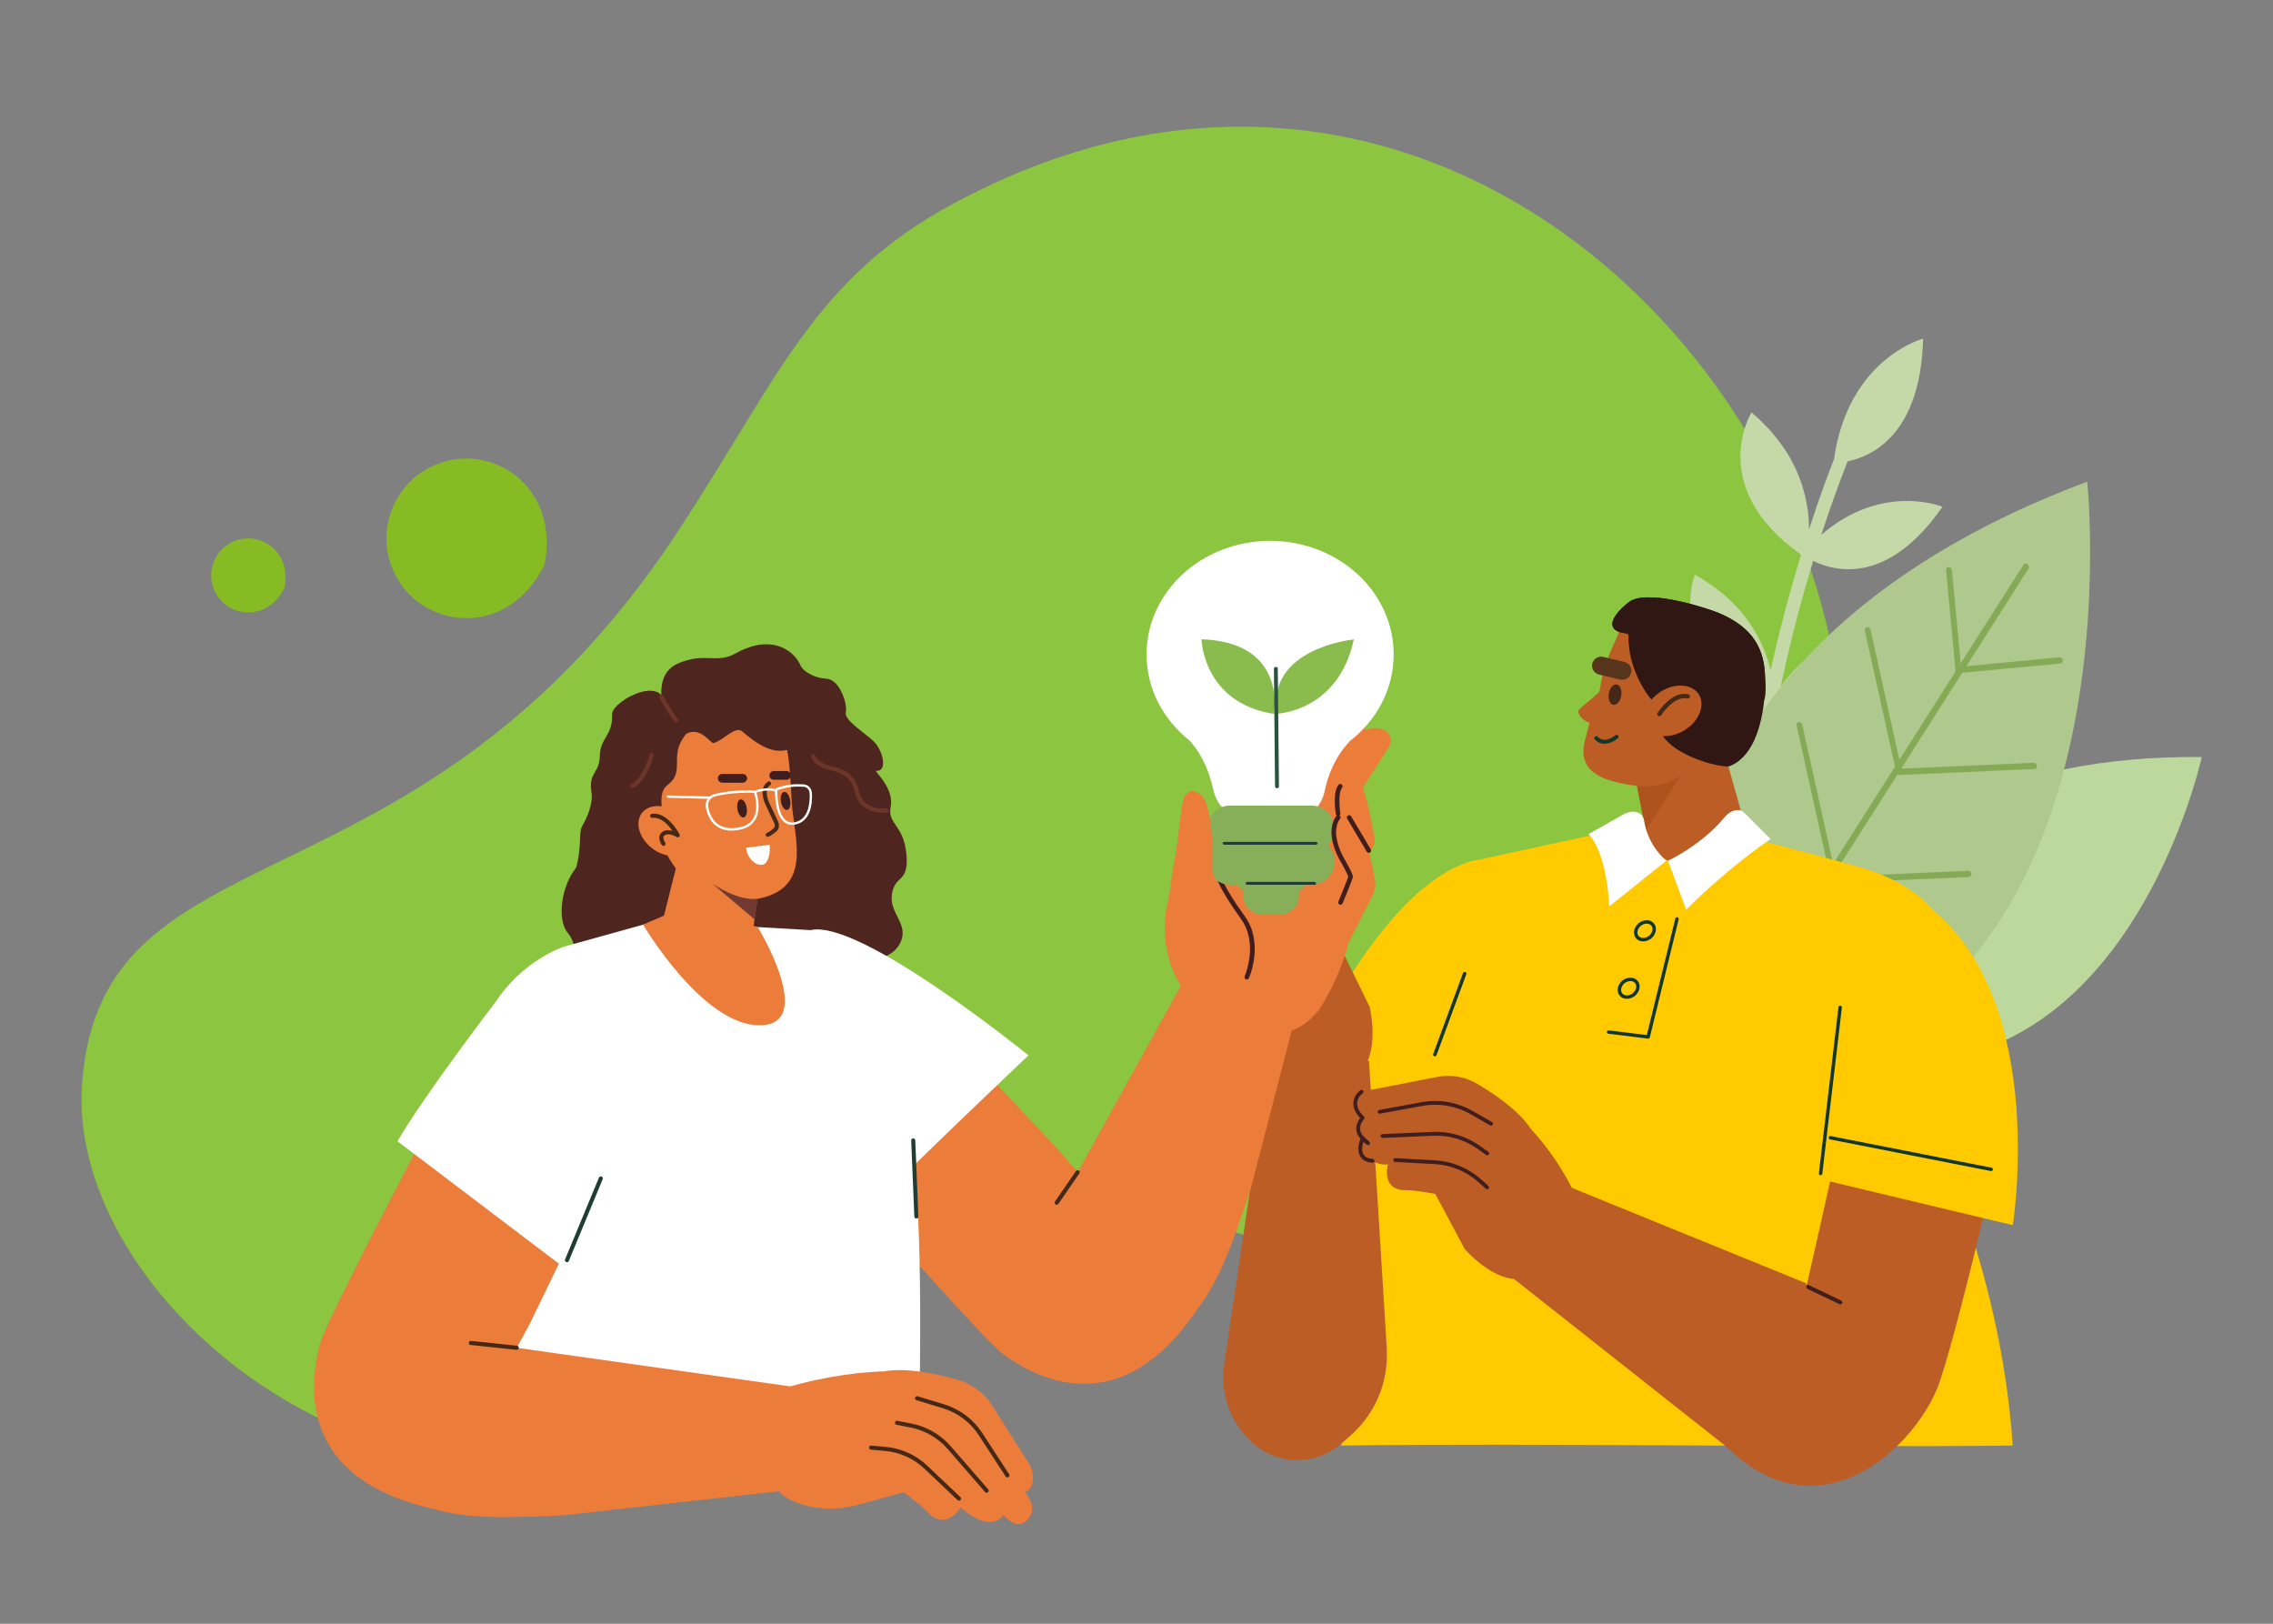 <?xml version="1.0" encoding="UTF-8"?>
<svg id="disseny" xmlns="http://www.w3.org/2000/svg" viewBox="0 0 420 300">
  <rect x="0" y="0" width="420" height="300" fill="#808080" stroke="none"/>
  <defs>
    <style>
      .cls-1 {
        fill: #afc88e;
      }

      .cls-2 {
        fill: #6e352b;
      }

      .cls-3, .cls-4 {
        fill: #401e1e;
      }

      .cls-5, .cls-4, .cls-6, .cls-7, .cls-8, .cls-9, .cls-10 {
        fill-rule: evenodd;
      }

      .cls-5, .cls-11 {
        fill: #fff;
      }

      .cls-12 {
        fill: #1f3d31;
      }

      .cls-13 {
        fill: #516935;
      }

      .cls-6 {
        fill: #57341c;
      }

      .cls-14, .cls-9 {
        fill: #452916;
      }

      .cls-7, .cls-15 {
        fill: #ffca00;
      }

      .cls-16, .cls-8 {
        fill: #ec7c3a;
      }

      .cls-17 {
        fill: #301713;
      }

      .cls-18 {
        fill: #af531e;
      }

      .cls-19 {
        fill: #85aa55;
      }

      .cls-20 {
        fill: #2a5241;
      }

      .cls-21 {
        fill: #c4d9a7;
      }

      .cls-22 {
        fill: #123628;
      }

      .cls-23 {
        fill: #87bb24;
      }

      .cls-24, .cls-10 {
        fill: #bc5d26;
      }

      .cls-25 {
        fill: #703a32;
      }

      .cls-26 {
        fill: #8cc53f;
      }

      .cls-27 {
        fill: #89bc4d;
      }

      .cls-28 {
        fill: #4f261f;
      }

      .cls-29 {
        fill: #bdd89c;
      }

      .cls-30 {
        fill: #87af59;
      }
    </style>
  </defs>
  <path class="cls-26" d="M176.17,37.61c-25.8,13.93-32.13,31.97-50.92,60.58-47.96,72.98-106.72,53.19-110.09,102.16-3.37,48.97,84.92,109.56,146.71,36.66,45.17-53.29,107.21,52.98,166.43-48.29,46.8-80.03-46.34-208.21-152.13-151.1Z"/>
  <path class="cls-21" d="M308.5,131.25c9.68,5.11,13.19,12.59,14.44,17.85.77-6.91,1.83-13.45,3-19.4-18.5-8.81-12.78-23.52-12.78-23.52,9.29,5.13,12.75,12.38,14.01,17.63,0-.03.01-.05.02-.08,1.77-7.99,3.76-15.21,5.6-21.25-17.66-12.57-9.15-26.28-9.15-26.28,8.95,7.56,10.63,16.19,10.63,21.59,2.06-6.33,3.79-10.88,4.61-12.95,2.66-18.67,16.47-22.27,16.47-22.27-.45,17.64-9.4,21.73-13.95,22.68-.65,1.61-2.54,6.45-4.85,13.55,11.26-9.73,22.38-5.17,22.38-5.17-10.06,14.47-19.79,12.02-23.9,10-1.81,5.93-3.74,12.98-5.46,20.77-.18.81-.36,1.64-.53,2.47,9.42-13.1,21.88-10.74,21.88-10.74-7.87,17.58-18.92,15.63-22.62,14.37-1.22,6.25-2.32,13.15-3.08,20.44,9.14-12.52,21.21-10.48,21.21-10.48-7.12,16.68-18.04,15.88-22.33,14.77-1.3,15.73-.83,33.92,3.39,50.07.18.7.44.7-.21.89-.13.04-.26.05-.39.05-.52-.03-.98-.4-1.13-.96-4.35-16.64-4.75-34.33-3.39-50.45-19.47-8.39-13.88-23.57-13.88-23.57Z"/>
  <g>
    <path class="cls-29" d="M331.4,192.66s1.45-53.36,75.44-52.8c0,0-16.03,73.62-75.44,52.8Z"/>
    <path class="cls-1" d="M311.89,199.74s-21.55-75.02,73.78-110.75c0,0,11.71,110.42-73.78,110.75Z"/>
    <path class="cls-19" d="M323.57,183.84c.04.11.11.22.22.3.25.2.59.16.75-.09l50.27-78.98c.16-.25.08-.61-.17-.81-.25-.2-.59-.16-.75.09l-50.27,78.98c-.09.15-.11.34-.04.51Z"/>
    <path class="cls-19" d="M361.36,123.95c.09.24.31.42.56.42.3,0,.52-.25.49-.57l-1.74-18.45c-.03-.31-.29-.58-.59-.58-.3,0-.52.25-.49.57l1.74,18.45c0,.06.02.11.04.16Z"/>
    <path class="cls-19" d="M350.41,142.77c.1.27.36.45.63.42.29-.04.47-.32.4-.64l-5.8-26.16c-.07-.32-.36-.54-.65-.5-.29.04-.47.32-.4.64l5.8,26.16s.01.06.02.08Z"/>
    <path class="cls-19" d="M361.36,123.95c.1.26.35.44.61.42l18.77-1.79c.29-.03.48-.31.42-.62-.06-.32-.35-.55-.64-.52l-18.77,1.79c-.29.03-.48.31-.42.62,0,.04.02.07.03.1Z"/>
    <path class="cls-19" d="M350.41,142.77c.09.25.33.43.59.42l24.93-1.11c.3-.01.5-.28.45-.6-.05-.32-.32-.56-.62-.55l-24.93,1.11c-.3.01-.5.28-.45.6,0,.04.02.09.03.13Z"/>
    <path class="cls-19" d="M338.29,162.72c.09.25.33.43.59.42l24.93-1.11c.3-.01.5-.28.45-.6-.04-.32-.32-.56-.62-.55l-24.93,1.11c-.3.01-.5.28-.45.6,0,.04.02.09.03.13Z"/>
    <path class="cls-19" d="M337.79,160.29c.1.27.36.45.63.42.29-.04.47-.32.4-.64l-5.8-26.16c-.07-.32-.36-.54-.65-.5-.29.04-.47.32-.4.64l5.8,26.16s.01.06.02.08Z"/>
  </g>
  <g>
    <path class="cls-15" d="M238.45,201.46s14.8-36.38,32.97-42.22c18.16-5.84,2.53,65.01,2.53,65.01l-35.5-22.79Z"/>
    <path class="cls-7" d="M271.41,159.24l31.02-6.73,23.94,3.07s16.88,4.4,19.43,5.3c7.43,2.61,13.77,7.73,13.64,12.65l-4.8,20.7c1.26,15.99,14.81,37.38,17.27,72.85-37.35.41-85.64-.49-124.07,0,1.16-14.17,2.38-63.76,3.6-74.35,1.12-9.69,13.03-19.25,19.97-33.49Z"/>
    <path class="cls-10" d="M371.92,201.46s-9.11,40.7-13.48,53.76c-4.49,13.43-28.67,35.98-48.58-.64l20.4-1.21,9.19-40.77,32.46-11.13Z"/>
    <path class="cls-24" d="M308.21,159.02l-3.28-1.56-3.99-19.88,16.63-2.39,5.79,20.61c.73,2.84-12.74,2.94-15.15,3.23Z"/>
    <polygon class="cls-18" points="304.12 153.51 302.45 145.03 311.34 142.02 304.12 153.51"/>
    <path class="cls-24" d="M301.69,145.09h0c-5.88-.87-10.43-2.56-8.74-8.65.2-.72,1.02-3.85,1.67-6.37.03-.12.94-2.35.95-2.41.71-4.91,2.03-7.29,3.42-10.4,1.26-6.21,3.27-6.27,9.48-5.01l.41.08c6.76,1.37,11.13,7.96,9.77,14.72l-1.36,6.7c-1.42,7.04-8.55,12.75-15.59,11.33Z"/>
    <path class="cls-17" d="M301.54,110.89c-.8.37-5.85,4.46-2.44,5.83.97.39,1.9.1,1.86.79-.29,5.54,3.29,11.07,4.55,12.09.64.52.87,2.07.94,3.97.22,5.74,11.91,8.48,13.17,7.98,5.62-2.23,6.78-11.64,6.49-17.08-.3-5.68-3.26-8.97-8.46-11.19-1.44-.62-12.05-4.28-16.11-2.38Z"/>
    <path class="cls-17" d="M301.54,110.89c-.8.37-5.85,4.46-2.44,5.83.97.39,1.9.1,1.86.79-.29,5.54,5.27,3.34,6.79,3.9,4.68,1.74,3.41,4.27,5.08,5.18,14.55,7.86,13.58,3.32,13.29-2.12-.3-5.68-3.26-8.97-8.46-11.19-1.44-.62-12.05-4.28-16.11-2.38Z"/>
    <path class="cls-24" d="M296.03,127.41s-3.29,2.88-4.13,3.56c-.89.72.84,2.66,2.46,2.71,1.62.06,2.08-5.39,2.08-5.39l-.41-.88Z"/>
    <path class="cls-6" d="M295.46,124.63l3.92.93c.9.21,1.81-.35,2.02-1.24h0c.21-.9-.35-1.81-1.24-2.02l-3.92-.93c-.9-.21-1.81.35-2.02,1.24h0c-.21.9.35,1.81,1.24,2.02Z"/>
    <path class="cls-9" d="M299.57,128.53c-.17,1.04-.82,1.8-1.46,1.69s-1.01-1.03-.84-2.07c.17-1.04.82-1.8,1.46-1.69.63.1,1.01,1.03.84,2.07Z"/>
    <path class="cls-24" d="M312.25,134.2c-2.35,2.03-5.66,2.39-7.4.81-1.74-1.59-1.24-4.52,1.11-6.55,2.35-2.03,5.66-2.39,7.4-.81,1.74,1.59,1.24,4.52-1.11,6.55Z"/>
    <path class="cls-14" d="M306.61,132.33c-.07,0-.15-.02-.22-.06-.19-.12-.24-.37-.12-.55.11-.17,2.68-4.14,5.69-3.44.22.05.35.27.3.48-.05.22-.26.35-.48.3-2.46-.57-4.81,3.05-4.84,3.09-.08.12-.21.18-.34.18Z"/>
    <path class="cls-22" d="M296.48,137.41c-.61,0-1.23-.21-1.78-.78-.14-.14-.13-.37.01-.51.14-.14.37-.13.51.01,1.3,1.37,3.17-.2,3.25-.27.15-.13.38-.11.51.04.13.15.11.38-.04.51-.52.45-1.48,1-2.47,1Z"/>
    <path class="cls-3" d="M340.06,241c-.05,0-.11-.01-.16-.04l-6.05-2.89c-.18-.09-.26-.31-.18-.49.09-.18.31-.26.49-.18l6.05,2.89c.18.09.26.31.18.49-.06.13-.2.21-.34.21Z"/>
    <g>
      <path class="cls-10" d="M253.08,186.01s2.62,10.65-3.67,13.48c-5.21,2.35-16.02-.61-16.02-.61-3.55-5.99-5.46-11.58-6.44-16.94l26.13,4.06Z"/>
      <path class="cls-24" d="M240.65,152.14l-11.12,10.43c-1.96,1.84-3.17,4.33-3.4,7-.5,5.63-.57,15.02,4.19,17,3.63,1.51,11.42,4.88,18,7.75l4.76-8.3-5.78-11.81-11.89-7.09c2.48-3.27,5.77-7.54,7.68-9.8,3.36-3.96-2.43-5.17-2.43-5.17Z"/>
      <path class="cls-24" d="M232.59,163.87l13.6-12.28s5.67.86,2.43,5.16c-3.24,4.29-14.17,17.71-14.17,17.71l-1.85-10.59Z"/>
      <path class="cls-24" d="M232.78,173.52l14.1-14.66s4.67,1.75,1.9,5.58c-2.77,3.83-8.49,13.32-8.49,13.32l-7.52-4.24Z"/>
      <path class="cls-24" d="M237.03,176.22l11.57-11.49s4.75,1.77,1.98,5.6c-1.11,1.53-2.49,4.43-3.66,7.01-2.21,4.86-2.97,9.86-2.97,9.86l-6.91-10.98Z"/>
      <path class="cls-3" d="M230.75,176.49s-.03,0-.04,0c-.2-.02-.35-.2-.32-.4l.45-4.29c.36-3.35,1.89-6.48,4.32-8.82l5.92-5.69c.15-.14.38-.14.52.01.14.15.13.38-.01.52l-5.92,5.69c-2.31,2.22-3.76,5.19-4.1,8.37l-.45,4.29c-.02.19-.18.33-.36.33Z"/>
      <path class="cls-3" d="M235.78,179.21h0c-.2,0-.36-.16-.36-.37v-1.96c.01-3.19,1.1-6.32,3.07-8.82l5.99-7.6c.12-.16.35-.19.51-.06.16.12.19.35.06.51l-5.99,7.6c-1.87,2.38-2.9,5.35-2.91,8.37v1.96c0,.2-.17.36-.37.36Z"/>
      <path class="cls-3" d="M241.04,182.95c-.18,0-.34-.14-.36-.33l-.2-1.92c-.33-3.21.45-6.47,2.19-9.19l4.1-6.39c.11-.17.34-.22.5-.11.17.11.22.33.11.5l-4.1,6.39c-1.65,2.58-2.39,5.67-2.08,8.72l.2,1.92c.02.2-.13.38-.33.4-.01,0-.03,0-.04,0Z"/>
    </g>
    <path class="cls-10" d="M337.49,263.68c-4.71,6.79-11.44,8.69-18.16,3.87l-40.64-32.09,10.8-16.38,44.22,18.01,3.78,26.6Z"/>
    <path class="cls-7" d="M339.13,172.78l-3.2,44.98,35.99,8.6s6.5-40.42-14.64-58.13c-15.79-13.23-18.16,4.55-18.16,4.55Z"/>
    <path class="cls-22" d="M367.92,216.36s-.04,0-.06,0l-29.7-5.84c-.17-.03-.28-.2-.25-.37.03-.17.2-.28.37-.25l29.7,5.84c.17.03.28.2.25.37-.03.15-.16.25-.31.25Z"/>
    <path class="cls-22" d="M336.41,217.13s-.02,0-.04,0c-.17-.02-.3-.18-.28-.35l3.62-30.69c.02-.17.18-.3.35-.28.17.02.3.18.28.35l-3.62,30.69c-.02.16-.16.28-.31.28Z"/>
    <path class="cls-10" d="M256.25,249.17l-3.29-53.17-17.96-3.28-8.8,59.38c-.8,5.43,1.19,10.9,5.3,14.54h0c4.66,4.13,11.65,4.16,16.34.08l1.64-1.43c4.64-4.03,7.14-10,6.76-16.13Z"/>
    <g>
      <path class="cls-10" d="M270.64,230.75s6.88,8.09,12.67,4.76c4.8-2.76,8.6-12.93,8.6-12.93-2.7-6.18-6.01-10.85-9.66-14.65l-11.61,22.83Z"/>
      <path class="cls-24" d="M251.07,201.8l14.49-2.83c2.55-.5,5.19-.04,7.43,1.29,4.71,2.8,12.12,8.06,10.98,12.92-.87,3.71-2.63,11.74-4.11,18.53l-9.22-.96-6-11.23,1.16-13.36c-3.97.1-9.19.26-12.05.49-5.01.4-2.69-4.84-2.69-4.84Z"/>
      <path class="cls-24" d="M264.85,202.11l-17.36,3.73s-2.53,4.95,2.68,4.83c5.21-.12,21.94-1.11,21.94-1.11l-7.27-7.45Z"/>
      <path class="cls-24" d="M272.32,207.73l-19.51,2.78s-1.27,4.66,3.31,4.65c4.58,0,15.27.88,15.27.88l.93-8.31Z"/>
      <path class="cls-24" d="M272.03,212.6l-15.58,2.58s-1.3,4.73,3.28,4.72c1.83,0,4.89.55,7.59,1.09,5.07,1.02,9.43,3.25,9.43,3.25l-4.72-11.65Z"/>
      <path class="cls-3" d="M275.52,207.97c-.06,0-.12-.02-.18-.05l-3.63-2.07c-2.69-1.54-5.85-2.08-8.9-1.52l-7.82,1.43c-.19.03-.38-.09-.41-.28-.04-.19.09-.38.28-.41l7.82-1.43c3.21-.59,6.54-.02,9.38,1.6l3.63,2.07c.17.1.23.31.13.48-.07.11-.18.18-.31.18Z"/>
      <path class="cls-3" d="M274.81,213.46c-.07,0-.14-.02-.21-.07l-1.54-1.1c-2.38-1.71-5.3-2.58-8.23-2.45l-9.36.4c-.19,0-.36-.14-.37-.34,0-.2.14-.36.34-.37l9.36-.4c3.08-.13,6.16.79,8.67,2.59l1.54,1.1c.16.11.2.33.08.49-.07.1-.18.15-.29.15Z"/>
      <path class="cls-3" d="M274.77,219.71c-.08,0-.17-.03-.23-.09l-1.39-1.24c-2.22-1.97-5.07-3.14-8.03-3.3l-7.34-.4c-.2-.01-.34-.18-.33-.37.01-.2.18-.34.37-.33l7.34.4c3.12.17,6.13,1.41,8.46,3.48l1.39,1.24c.15.13.16.35.03.5-.07.08-.17.12-.26.12Z"/>
    </g>
    <path class="cls-22" d="M265.13,195.17s-.07,0-.11-.02c-.16-.06-.25-.24-.19-.41l5.51-14.97c.06-.16.24-.25.41-.19.16.06.25.24.19.41l-5.51,14.97c-.05.13-.17.21-.3.21Z"/>
    <path class="cls-5" d="M322.19,150.06l4.97,4.95s-7.6,5.06-15.59,13.06l-3.37-9.04s6.19-2.83,10.49-8.07c1.04-1.27,2.68-1.7,3.5-.89Z"/>
    <path class="cls-5" d="M299.94,150.49l-6.41,3.61s3.23,2.71,3.83,13.35l10.55-8.43s-3.37-2.59-4.13-7.42c-.25-1.63-2.05-2.12-3.84-1.11Z"/>
    <path class="cls-22" d="M304.54,191.89s-.03,0-.04,0l-7.3-.9c-.17-.02-.3-.18-.27-.35.02-.17.18-.3.35-.27l7.02.87,5.27-21.54c.04-.17.21-.27.38-.23.17.04.27.21.23.38l-5.33,21.81c-.03.14-.16.24-.31.24Z"/>
    <path class="cls-22" d="M303.62,173.93c-.55,0-1.02-.21-1.34-.6-.31-.38-.43-.89-.32-1.42.21-1.06,1.23-1.89,2.32-1.89.55,0,1.02.21,1.34.6.31.38.43.89.32,1.42-.21,1.06-1.23,1.89-2.32,1.89ZM304.28,170.65c-.79,0-1.55.62-1.7,1.39-.07.34,0,.66.19.89.19.24.5.37.85.37.79,0,1.55-.62,1.7-1.39h0c.07-.34,0-.66-.19-.89-.19-.24-.5-.37-.85-.37Z"/>
    <path class="cls-22" d="M300.61,184.54c-.55,0-1.02-.21-1.34-.6-.31-.38-.43-.89-.32-1.42.21-1.06,1.23-1.89,2.32-1.89.55,0,1.02.21,1.34.6.31.38.43.89.32,1.42-.21,1.06-1.23,1.89-2.32,1.89ZM301.27,181.26c-.79,0-1.55.62-1.7,1.39-.07.34,0,.66.19.89.19.24.5.37.85.37.79,0,1.55-.62,1.7-1.39.07-.34,0-.66-.19-.89-.19-.24-.5-.37-.85-.37Z"/>
    <path class="cls-3" d="M253.62,214.82s-.02,0-.03,0c-1.08-.08-1.84-.48-2.25-1.17-.7-1.18-.14-2.82.04-3.27-.48-.51-.73-1.09-.77-1.72-.05-.92.42-1.71.7-2.1-.9-.98-1.32-1.96-1.23-2.92.12-1.39,1.25-2.19,1.3-2.22.16-.11.38-.07.49.09.11.16.07.38-.09.49-.02.01-.91.66-1,1.71-.07.82.35,1.69,1.25,2.58.13.13.14.35,0,.49,0,0-.78.85-.72,1.85.03.55.31,1.06.83,1.51.32.28.55.48.7.62.2.18.44.4.22.67-.23.28-.42.14-1.02-.34-.04-.03-.09-.07-.13-.1-.18.58-.39,1.59.03,2.3.29.49.86.76,1.7.83.19.01.34.18.33.38-.01.19-.17.33-.35.33Z"/>
  </g>
  <path class="cls-23" d="M73,106.13c-3.68-7.24-.78-16.12,6.49-19.81,10.37-5.27,24.04,2.9,21.14,17.97-6.67,13.67-22.39,12.16-27.63,1.84h0Z"/>
  <path class="cls-23" d="M39.76,109.4c-1.71-3.36-.36-7.48,3.01-9.19,4.81-2.44,11.16,1.35,9.81,8.34-3.1,6.34-10.39,5.64-12.82.86h0Z"/>
  <path class="cls-16" d="M255.49,134.76c-.91-.32-2.04-.41-3.24.18-.03-.87-.56-1.69-1.45-2-1.94-.68-4.89-.38-7.3,5.52l-9.95,11.95-12.34,13.16.85,5.6-6.53-1.44c-2.03,13,6.62,18.8,9.83,23.32l9.28.09c3.04.03,5.95-1.2,8.04-3.4l.9-.94c2.55-3.89,4.44-8.17,5.61-12.65l4.45-8.77c.45-.89.59-1.9.41-2.87-.23-1.24-.6-3.07-1-4.82l.72-1.41c.24-.47.31-.99.22-1.51-.35-1.91-1.29-6.8-2.14-9.23l4.88-7.74c.57-1.18,0-2.6-1.24-3.03Z"/>
  <path class="cls-28" d="M108.29,155.48s.88,1.69-1.69,4.66c-2.8,3.24-3.77,9.61-1.75,12.14,2.02,2.53,1.59,4.79-1.69,7.79-3.29,3-.4,8.35-.4,8.35l22.95-2.85,1.07-25.85-14.86-9.97-3.63,5.73Z"/>
  <path class="cls-28" d="M162.21,188.06c1.98-.02,2.88-2.49,1.37-3.77-1.83-1.55-3.44-3.3-3.43-4.67.04-3.15,4.19-1.72,6.11-5.27s-2.01-5.49-1.45-9.15,3.19-1.97,2.67-7.41-3.5-5.55-2.92-8.6c.59-3.04-1.73-5.39-2.75-6.77-1.02-1.38-11.4-11.94-11.4-11.94l-9.95,3.13-2.06,42.62,2.68,12.06,21.12-.24Z"/>
  <path class="cls-8" d="M219.31,244.17c5.23-5.79,7.53-11.6,11.81-24.59l12.24-47.21-17.82-3.54-28.05,50.72,21.83,24.62Z"/>
  <path class="cls-16" d="M139.4,199.2s41.54,47.95,46.19,51.19c4.65,3.24,20.68,13.57,35.48-8.28l-25.28-29.41-28.39-30.2-28,16.7Z"/>
  <path class="cls-5" d="M165.29,219.06c-.27-.36,24.75-24.07,24.75-24.07,0,0-31.04-25.22-40.21-23.15l15.46,47.22Z"/>
  <path class="cls-5" d="M149.82,171.85l-24.29-1.39-6.7.38-14.72,4.09c-8.73,3.32-15.12,11.76-16.13,19.06,0,0-12.65,52.19-15.18,66.14,35.52,8.73,85.09,9.5,97.13-2.85.87-60.32-3.71-64.74-20.11-85.43Z"/>
  <path class="cls-16" d="M140.02,171.28s10.99,18.07.39,18.15c-10.6.08-21.58-18.6-21.58-18.6l7.62-3.29,13.57,3.74Z"/>
  <path class="cls-8" d="M76.91,277.72c7.28,2.82,13.52,2.9,27.18,2.25l48.47-5.42-3.06-17.91-57.4-8.1-15.2,29.18Z"/>
  <path class="cls-16" d="M90.39,187.02s-29.96,55.92-31.32,61.43c-1.37,5.5-5.29,24.16,20.4,30.19l18.45-34.12,18.07-37.3-25.59-20.2Z"/>
  <path class="cls-5" d="M91.46,185.26s-13.36,17.49-18.01,25.6l33.75,25.6,21.28-27.59-37.01-23.6Z"/>
  <path class="cls-12" d="M104.76,233.2s-.1,0-.14-.03c-.19-.08-.29-.3-.2-.49l6.25-15.1c.08-.19.3-.29.49-.2.19.08.29.3.2.49l-6.25,15.1c-.06.15-.2.23-.35.23Z"/>
  <path class="cls-12" d="M169.33,225.14c-.2,0-.37-.16-.38-.36l-.58-14.06c0-.21.15-.39.36-.39.21,0,.39.15.39.36l.58,14.06c0,.21-.15.39-.36.39,0,0-.01,0-.02,0Z"/>
  <g>
    <path class="cls-16" d="M190.24,276.99l-.8-1.32c.75-.36,1.37-1.03,1.43-2.47.04-1.05-.28-2.09-.85-2.98l-6.7-10.56c-1.46-2.31-3.72-3.99-6.34-4.73-3.84-1.09-9.52-2.33-13.65-1.55-5.62.11-13.97,1.46-20.31,3.76,0,0-2.09,9.81-.72,15.51.76,3.17,3.63,4.74,6.51,5.5,3.19.85,6.56.74,9.74-.13l8.41-2.3c1.8,1.31,3.53,2.66,4.52,3.72,3.28,3.48,5.95-.79,6.02-.91.09.08.19.16.27.23,4.78,3.96,6.93,2.15,7.66,1.16.04.05.09.1.13.14,1.87,2.07,3.3,1.68,4.25.78,1.05-.99,1.18-2.62.43-3.86Z"/>
    <path class="cls-14" d="M186.14,272.96c-.12,0-.25-.06-.32-.17l-4.96-7.62c-1.55-2.39-3.91-4.16-6.64-4.99l-4.88-1.48c-.2-.06-.31-.27-.25-.47.06-.2.27-.31.47-.25l4.88,1.48c2.9.88,5.41,2.76,7.06,5.3l4.96,7.62c.11.18.06.41-.11.52-.06.04-.14.06-.21.06Z"/>
    <path class="cls-14" d="M182.32,275.8c-.11,0-.21-.04-.29-.13l-6.93-7.97c-1.77-2.03-4.2-3.43-6.84-3.95l-2.59-.5c-.21-.04-.34-.24-.3-.44.04-.21.24-.34.44-.3l2.59.5c2.81.54,5.39,2.03,7.27,4.19l6.93,7.97c.14.16.12.4-.04.53-.07.06-.16.09-.25.09Z"/>
    <path class="cls-14" d="M177.19,277.25c-.09,0-.19-.03-.26-.1l-6.12-5.8c-1.98-1.88-4.57-3.04-7.28-3.28l-2.61-.23c-.21-.02-.36-.2-.34-.41.02-.21.2-.36.41-.34l2.61.23c2.89.25,5.64,1.49,7.74,3.48l6.12,5.8c.15.14.16.38.01.54-.07.08-.17.12-.27.12Z"/>
  </g>
  <path class="cls-16" d="M126.29,178.68l11.8.97,3.39-25.01-14.91-.9-4.01,15.93c-.52,2.76,1.41,8.87,3.73,9.01Z"/>
  <path class="cls-16" d="M122,155.31c4.21,10.11,11.71,12.44,18.97,10.54,8.32-2.18,6.23-9.64,5.45-16.22-.24-2.03-.39-9.98-1.25-11.94-3.67-8.32-11.79-6.6-18.65-3.57-6.86,3.03-8.01,12.8-4.52,21.2Z"/>
  <path class="cls-25" d="M131.63,163.26l7.81,6.61.55-3.86s-2.94.82-8.36-2.75Z"/>
  <path class="cls-11" d="M141,159.76h0c-1.4.24-2.8-1.08-3.13-2.95l-.03-.18,4.36-.56c.19,1.15-.12,3.38-1.21,3.68Z"/>
  <path class="cls-14" d="M141.86,154.61c-.19,0-.35-.14-.37-.32-.03-.2.1-.39.3-.43.2-.07,1.05-.68,1.19-.83.21-.23.25-.59.1-.92l-1.61-3.4s-.36-.73-.51-1.58c-.2-1.22.11-2.15.92-2.69.17-.12.41-.07.53.1.12.17.07.41-.1.53-1.34.9-.16,3.29-.15,3.31l1.61,3.41c.28.6.19,1.31-.23,1.76-.13.13-1.24,1-1.62,1.06-.02,0-.04,0-.05,0ZM141.81,153.86s0,0-.01,0c0,0,0,0,.01,0Z"/>
  <path class="cls-4" d="M137.23,144.61h-3.77c-.45,0-.81-.37-.81-.81h0c0-.45.37-.81.81-.81h3.77c.45,0,.81.37.81.81h0c0,.45-.37.81-.81.81Z"/>
  <path class="cls-4" d="M145.31,144.07h-2.32c-.45.01-.82-.35-.82-.8h0c0-.45.36-.82.81-.82h2.32c.45-.01.82.35.82.8h0c0,.45-.36.82-.81.82Z"/>
  <path class="cls-4" d="M137.97,149.22c.16.92-.09,1.73-.57,1.81-.47.08-.98-.6-1.14-1.52-.16-.92.09-1.73.57-1.81.47-.08.98.6,1.14,1.52Z"/>
  <path class="cls-4" d="M146.01,147.83c.16.92-.09,1.73-.57,1.81-.47.08-.98-.6-1.14-1.52-.16-.92.09-1.73.57-1.81.47-.08.98.6,1.14,1.52Z"/>
  <path class="cls-14" d="M95.48,249.39s-.03,0-.04,0l-8.48-.89c-.21-.02-.36-.21-.34-.42.02-.21.21-.36.42-.34l8.48.89c.21.02.36.21.34.42-.02.19-.18.34-.38.34Z"/>
  <path class="cls-28" d="M126.78,135.6l-3.91-3.78s-2.6-7.03,2.38-9.22c4.98-2.19,7.06.13,10.67-1.88,7.11-3.95,11.1,0,11.98,2.2.39.98,2.34,2.34,4.82,2.48,2.48.14,3.93,4.8,3.57,6.22-.36,1.41,3.51,3.78,5.16,5.36,1.65,1.59,2.7,5.65.37,5.44-2.33-.21-9.01-.23-12.85-3.67-2.76-2.48-3.82,3.37-11.76-3.57-1.33-1.16-3.14,1.32-5.28,2.1-.65.24-2.4-3.18-5.15-1.69Z"/>
  <path class="cls-28" d="M122.87,131.82c1.05-8.15-9.86-2.38-9.77.17.15,3.96-2.18,4.24-2.26,7.64-.08,3.4-2.12,2.92-1.55,6.76.31,2.07-.73,4.51-1.75,6.31-.76,1.33.27,4.8-1.92,10.1-1.31,3.17,12.03-5.78,14.82-6.99,4.38-1.92-.11-8.48,2.9-10.76,3.01-2.28.83-4.77,2.43-7.89,1.15-2.25,2.04-2.3,2.44-2.15l-5.32-3.19Z"/>
  <path class="cls-2" d="M163.18,150.17c-.48,0-1.17-.05-1.91-.27-1.24-.37-2.83-1.3-3.34-3.63-.65-2.95-2.68-3.49-4.46-3.96-.55-.15-1.08-.28-1.51-.49-1.83-.87-2.06-1.91-2.08-2.03-.04-.21.1-.41.32-.45.21-.04.41.1.45.32h0s.19.77,1.65,1.46c.36.17.85.3,1.37.44,1.8.48,4.27,1.13,5.03,4.54.83,3.75,4.86,3.28,5.03,3.26.22-.03.41.12.44.34.03.21-.12.41-.33.44-.02,0-.26.03-.64.03Z"/>
  <path class="cls-2" d="M124.95,133.48c-.29,0-.7-.44-3.06-4.46-.11-.19-.05-.42.14-.53.19-.11.42-.05.53.14,1.06,1.8,2.29,3.79,2.59,4.11.1.05.18.14.21.26.05.21-.09.42-.3.46-.04,0-.07.02-.11.02Z"/>
  <path class="cls-2" d="M116.86,145.59c-.14,0-.28-.08-.35-.21-.1-.19-.02-.43.17-.52,2.19-1.14,3.34-5.43,3.36-5.47.05-.21.27-.33.48-.28.21.05.33.27.28.48-.05.19-1.25,4.67-3.75,5.97-.06.03-.12.04-.18.04Z"/>
  <path class="cls-16" d="M119.65,155.97c2.05,2.15,5.17,2.8,6.97,1.45,1.8-1.35,1.6-4.19-.45-6.34-2.05-2.15-5.17-2.8-6.97-1.45-1.8,1.35-1.6,4.19.45,6.34Z"/>
  <path class="cls-14" d="M122.6,156.29c-.12,0-.23-.06-.31-.16-.06-.09-.6-.88-.44-1.64.08-.36.3-.65.64-.85.57-.33,1.22-.28,1.77-.13-.75-1.07-2.12-2.6-3.7-2.39-.21.03-.4-.12-.43-.33-.03-.21.12-.4.33-.43,2.92-.39,5.01,3.62,5.1,3.8.08.15.04.34-.08.45-.13.11-.32.13-.46.04-.37-.24-1.47-.76-2.15-.36-.16.09-.25.21-.28.35-.08.37.2.88.32,1.04.12.17.08.41-.09.53-.07.05-.14.07-.22.07Z"/>
  <path class="cls-3" d="M230.38,180.97c-.06,0-.12-.01-.17-.04-.22-.09-.31-.35-.22-.56.03-.06,2.59-6.05-.66-10.55-4.31-5.99-4.69-8.03-4.7-8.12-.04-.23.12-.45.35-.49.23-.04.45.12.49.35,0,.04.44,2.04,4.56,7.76,3.53,4.91.86,11.13.75,11.39-.07.16-.23.25-.39.25Z"/>
  <path class="cls-3" d="M239.14,161.88c-.09,0-.18-.03-.26-.09-.19-.14-.22-.41-.07-.6l5.37-6.9c.14-.19.41-.22.6-.07.19.14.22.41.07.6l-5.37,6.9c-.08.11-.21.16-.34.16Z"/>
  <path class="cls-3" d="M252.93,157.58c-.15,0-.29-.07-.37-.21l-3.63-6.12c-.12-.2-.05-.46.15-.58.2-.12.46-.05.58.15l3.63,6.12c.12.2.05.46-.15.58-.07.04-.14.06-.22.06Z"/>
  <path class="cls-3" d="M247.24,150.73c-.21,0-.39-.15-.42-.36-.06-.41-.59-4.08.51-5.37.15-.18.42-.2.6-.05.18.15.2.42.05.6-.64.75-.54,3.27-.32,4.69.04.23-.12.45-.36.49-.02,0-.04,0-.07,0Z"/>
  <path class="cls-30" d="M236.47,168.97h-3.22c-1.97,0-3.57-1.61-3.57-3.57h0c0-1.97,1.61-3.57,3.57-3.57h3.22c1.97,0,3.57,1.61,3.57,3.57h0c0,1.97-1.61,3.57-3.57,3.57Z"/>
  <path class="cls-11" d="M257.52,120.91c0-11.59-10.22-20.98-22.83-20.98s-22.83,9.39-22.83,20.98c0,6.35,3.07,12.03,7.91,15.88,2.65,2.91,3.86,6.5,4.41,9.09.54,2.51,2.34,4.54,4.77,5.38,3.93,1.35,7.73,1.52,11.35.15,2.3-.87,3.98-2.86,4.47-5.27.5-2.42,1.66-5.92,4.39-8.92.08-.09.15-.17.21-.25,4.98-3.85,8.15-9.62,8.15-16.07Z"/>
  <path class="cls-30" d="M229.15,152.31h11.57c1.44,0,2.62,1.17,2.62,2.62v3.07c0,4.64-3.76,8.4-8.4,8.4h0c-4.64,0-8.4-3.76-8.4-8.4v-3.07c0-1.44,1.17-2.62,2.62-2.62Z"/>
  <path class="cls-30" d="M242.32,157.4h-15.01c-2.37,0-4.28-1.92-4.28-4.28h0c0-2.37,1.92-4.28,4.28-4.28h15.01c2.37,0,4.28,1.92,4.28,4.28h0c0,2.37-1.92,4.28-4.28,4.28Z"/>
  <polygon class="cls-13" points="243.33 157.28 243.33 160.96 233.08 157.4 243.33 157.28"/>
  <path class="cls-30" d="M242.32,163.46h-15.01c-2.37,0-4.28-1.92-4.28-4.28h0c0-2.37,1.92-4.28,4.28-4.28h15.01c2.37,0,4.28,1.92,4.28,4.28h0c0,2.37-1.92,4.28-4.28,4.28Z"/>
  <path class="cls-12" d="M243.18,156.07h-16.99c-.15,0-.26-.12-.26-.26s.12-.26.26-.26h16.99c.15,0,.26.12.26.26s-.12.26-.26.26Z"/>
  <path class="cls-12" d="M242.92,163.46h-12.49c-.15,0-.26-.12-.26-.26s.12-.26.26-.26h12.49c.15,0,.26.12.26.26s-.12.26-.26.26Z"/>
  <path class="cls-16" d="M215.53,167.72c1.02-4.17.61-4.28,1.39-8.25.91-4.65,1.19-9.94,1.84-12.08.17-.58,1.15-1.41,1.79-1.22,1.69.52,2.85,1.4,3.46,8.97.02.3.09,3.19.03,5.78l4.28,13.08-12.78-6.29Z"/>
  <path class="cls-3" d="M247.7,167.16c-.05,0-.11-.01-.16-.03-.22-.09-.32-.34-.23-.56.65-1.57,1.69-4.14,1.82-4.58-.07-.31-.63-1.44-1.15-2.35-.1-.15-.91-1.44-1.46-3.11-.78-2.37-.64-4.37.42-5.79.14-.19.41-.23.6-.08.19.14.23.41.08.6-2.17,2.89,1.05,7.88,1.08,7.93,0,0,0,.02.01.02,1.36,2.41,1.29,2.77,1.26,2.91-.07.36-1.46,3.74-1.88,4.77-.07.16-.23.26-.39.26Z"/>
  <path class="cls-14" d="M195.26,222.58c-.07,0-.15-.02-.21-.07-.17-.12-.22-.35-.1-.53l3.86-5.62c.12-.17.35-.22.53-.1.17.12.22.35.1.53l-3.86,5.62c-.07.11-.19.16-.31.16Z"/>
  <g>
    <path class="cls-11" d="M146.36,152.39c-.57,0-1.07-.18-1.5-.54-1.82-1.54-1.66-5.82-1.66-6,0-.09.06-.16.14-.2,2.03-.79,3.76-.82,5.18-.73h0c.82.05,1.47.75,1.51,1.64.09,1.89-.19,5.16-3.03,5.77-.22.05-.43.07-.64.07ZM143.64,146.01c-.01.75.02,4.26,1.51,5.51.48.41,1.06.53,1.76.38,2.52-.54,2.77-3.56,2.69-5.32-.03-.66-.5-1.19-1.09-1.22h0c-1.34-.08-2.96-.06-4.86.65Z"/>
    <path class="cls-11" d="M135.17,153.46c-3.35,0-4.4-2.56-4.74-4.21-.23-1.13.44-2.25,1.48-2.51,3.95-.98,7.56-.67,7.6-.66.08,0,.16.06.19.14.05.12,1.11,3.07-.12,5.19-.6,1.04-1.64,1.69-3.1,1.93-.47.08-.91.12-1.31.12ZM138.01,146.46c-1.4,0-3.63.12-5.98.7-.82.2-1.33,1.1-1.15,2,.41,2.06,1.71,4.39,5.54,3.74,1.32-.22,2.26-.8,2.79-1.72.99-1.7.32-4.1.13-4.69-.22-.01-.68-.04-1.32-.04Z"/>
    <path class="cls-11" d="M139.49,146.51c-.09,0-.17-.06-.21-.15-.04-.11.02-.24.13-.28.09-.03,2.25-.79,3.9-.28.12.04.18.16.14.28-.04.12-.16.18-.28.14-1.51-.47-3.6.26-3.62.27-.02,0-.05.01-.07.01Z"/>
    <path class="cls-11" d="M131.21,147.6s0,0,0,0l-7.79-.2c-.12,0-.22-.1-.21-.23,0-.12.1-.21.22-.21,0,0,0,0,0,0l7.79.2c.12,0,.22.1.21.23,0,.12-.1.21-.22.21Z"/>
  </g>
  <g>
    <path class="cls-27" d="M235.39,131.9s2.58-13.24-13.38-13.79c0,0,.26,11.74,13.38,13.79Z"/>
    <path class="cls-27" d="M235.9,131.87s11.38-.35,14.26-13.73c0,0-16.11,1.53-14.26,13.73Z"/>
    <path class="cls-20" d="M235.96,145.64c-.2,0-.36-.16-.36-.36l-.21-21.71c0-.2.16-.36.36-.36h0c.2,0,.36.16.36.36l.21,21.71c0,.2-.16.36-.36.36h0Z"/>
  </g>
</svg>